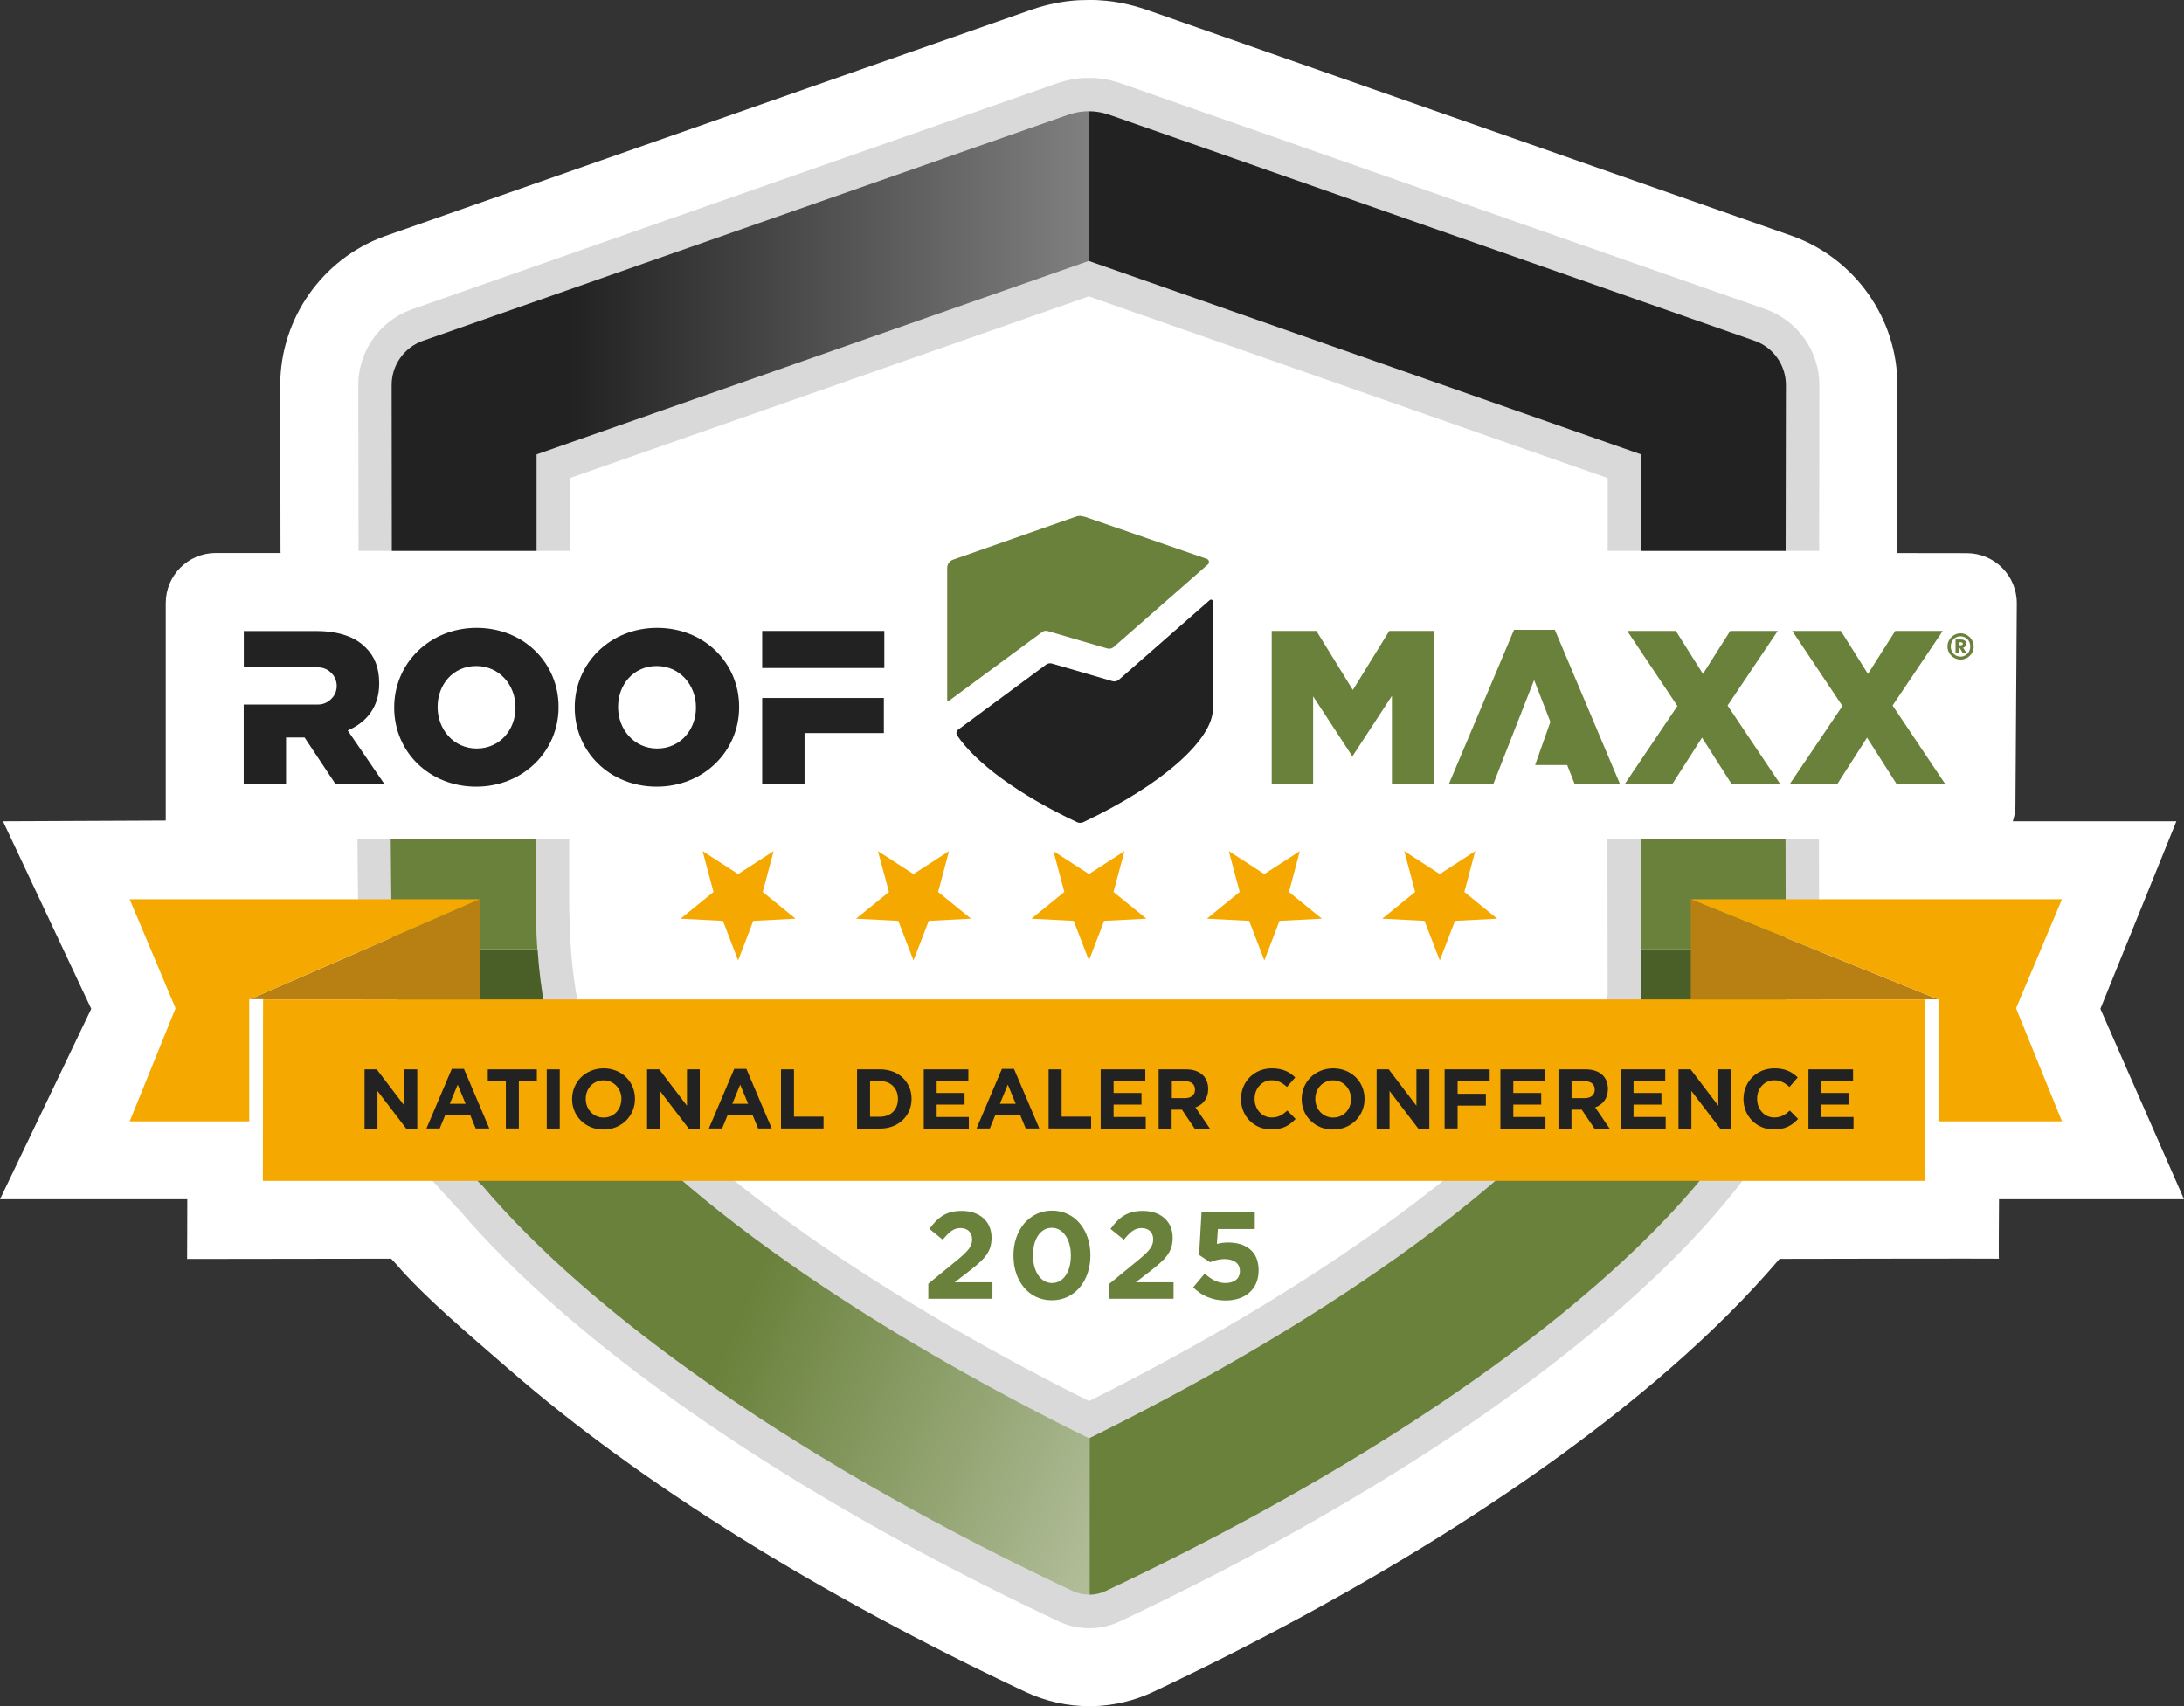 <svg xmlns="http://www.w3.org/2000/svg" xmlns:xlink="http://www.w3.org/1999/xlink" id="Layer_2" data-name="Layer 2" viewBox="0 0 240.35 187.77"><rect x="0" y="0" width="240.35" height="187.77" fill="#333333" stroke="none"/><defs><style>      .cls-1 {        fill: #b88012;      }      .cls-2 {        fill: url(#linear-gradient-2);      }      .cls-3 {        fill: #d9d9d9;      }      .cls-4 {        fill: #212221;      }      .cls-5 {        fill: #fff;      }      .cls-6 {        fill: none;      }      .cls-7 {        fill: #f5a800;      }      .cls-8 {        fill: #69813b;      }      .cls-9 {        fill: #495f27;      }      .cls-10 {        fill: url(#linear-gradient);      }    </style><linearGradient id="linear-gradient" x1="197.35" y1="36.44" x2="62.85" y2="36.44" gradientUnits="userSpaceOnUse"><stop offset="0" stop-color="#fff"></stop><stop offset="1" stop-color="#212221"></stop></linearGradient><linearGradient id="linear-gradient-2" x1="172.93" y1="180.19" x2="82.58" y2="141.79" gradientUnits="userSpaceOnUse"><stop offset="0" stop-color="#fff"></stop><stop offset="1" stop-color="#69813b"></stop></linearGradient></defs><g id="Layer_1-2" data-name="Layer 1"><g><path class="cls-5" d="M220,131.99h20.35l-9.2-20.96,8.36-20.64h-18c.17-.52.28-1.06.29-1.64.05-7.8.11-16.74.15-22.33.02-3.05-2.45-5.54-5.5-5.54-3.62-.01-7.68-.01-7.68-.01,0-.07.01-.15.01-.22l.03-18.26c0-7.28-4.61-13.87-11.47-16.38-.04-.01-.07-.03-.11-.04L126.65,1.24c-1.7-.61-3.3-.99-4.87-1.15-.68-.07-1.32-.1-1.95-.09-.63,0-1.27.02-1.94.09-1.58.16-3.17.53-4.84,1.14L42.38,25.98s-.08.03-.11.04c-6.84,2.5-11.43,9.08-11.43,16.37l.03,18.25c0,.07,0,.15.01.22h-7.13c-3.05,0-5.51,2.47-5.51,5.51v23.94l-17.91.08,9.71,20.64L0,131.99h20.61c.01.64-.02,6.57-.02,6.57l22.45-.03c.15.16.3.33.46.49,3.31,3.85,8.03,7.78,12.52,11.69,14.3,12.46,33.96,24.74,56.86,35.51,2.17,1.02,4.58,1.56,6.99,1.56.13,0,.28,0,.42,0,2.28-.06,4.55-.6,6.59-1.56,22.86-10.79,42.49-23.06,56.77-35.49,4.72-4.11,8.78-8.17,12.19-12.18,0,0,24.16-.05,24.14-.02-.04-.03.02-6.58.01-6.52Z"></path><path class="cls-6" d="M52.45,77.68c-.33,0-.47.09-.5.13v.08s0,.05,0,.05c0,0,0,0,0,0,.03,0,.17.06.44.06.33,0,.47-.09.5-.13v-.08s-.15-.11-.45-.11Z"></path><path class="cls-6" d="M72.32,77.68c-.33,0-.47.09-.5.13v.08s0,.05,0,.05c0,0,0,0,0,0,.03,0,.17.06.44.06.33,0,.47-.09.5-.13v-.08s-.15-.11-.45-.11Z"></path><path class="cls-3" d="M176.9,92.62l.02,16.87c-.08.34-.43,1.34-1.36,2.92-1.66,2.83-5.16,7.54-12.37,13.88-4.55,4-9.92,8.08-15.96,12.13-8.11,5.44-17.32,10.75-27.38,15.78-10.06-5.02-19.27-10.33-27.42-15.78-10.51-7.03-18.94-14.16-24.39-20.61l-.62-.73c-.09-.11-.2-.22-.3-.32l-.36-.33c-.38-.42-.73-.8-1.03-1.14l-.08-.09c-.49-.54-.92-1-.99-1.1-.06-.11-.11-.23-.18-.39,0,0-.07-.16-.19-.55-.26-.81-1.13-3.85-1.47-8.93l-.1-1.75c-.02-.44-.07-2.3-.08-2.64v-7.46s-.02-.05-.02-.07h-23.28s0,.07,0,.11c0,1.04.09,10.01.13,11.45v.73c0,.33.04.63.1.89.21,3.28.63,6.56,1.21,9.51.65,3.26,1.5,6.12,2.47,8.27,1.72,3.83,3.27,5.52,5.23,7.66.48.52,1,1.09,1.58,1.75.15.17.29.31.42.41,3.1,3.64,6.86,7.4,11.18,11.16,13.71,11.94,32.68,23.77,54.87,34.21,1.03.49,2.19.74,3.34.74.05,0,.11,0,.17,0,1.11-.02,2.21-.28,3.19-.74,22.15-10.45,41.1-22.28,54.8-34.2,11.84-10.3,19.26-20.35,21.45-29.07.48-1.91.72-3.77.72-5.54l-.02-17.03c0-.11,0-.21-.02-.31h-23.25c0,.11-.02.21-.02.32Z"></path><path class="cls-3" d="M62.71,52.62l57.11-20,57.11,20v8.01s23.27,0,23.27,0l.02-18.25c0-3.69-2.33-7.03-5.84-8.32L123.77,9.32c-1.06-.39-1.97-.61-2.87-.7-.38-.04-.72-.05-1.07-.04-.35-.01-.69,0-1.07.04-.9.09-1.81.31-2.83.69l-70.7,24.77c-3.47,1.27-5.8,4.61-5.8,8.3l.03,18.25h23.28v-8.01Z"></path><g><path class="cls-9" d="M180.59,104.47v5.18c0,.66-.46,2.25-1.86,4.63h17.18c.4-1.6.61-3.15.61-4.64v-5.17h-15.93Z"></path><polygon class="cls-8" points="196.5 92.3 180.57 92.3 180.59 104.47 196.52 104.47 196.5 92.3"></polygon><path class="cls-9" d="M43.14,104.59c0,.09.03.16.07.24.19,3.37.61,6.6,1.18,9.45h16.4c-.52-1.64-1.31-4.97-1.63-9.8h-16.01v.12Z"></path><path class="cls-8" d="M59.04,102.65c-.01-.39-.09-2.75-.09-2.75v-7.6h-15.95s.09,10.44.13,11.49v.68h16.01c-.01-.19-.03-.37-.04-.56l-.07-1.26Z"></path><path class="cls-10" d="M119.69,12.25c-.19,0-.38.01-.57.03h0c-.62.06-1.25.23-1.99.5l-70.65,24.75c-2.03.74-3.38,2.68-3.38,4.84l.02,18.26h15.93v-10.62s60.08-21.05,60.08-21.05h0l.68-.24h0s0-16.47,0-16.47c-.04,0-.08,0-.12,0Z"></path><path class="cls-4" d="M119.95,12.25c.19,0,.38.01.57.03h0c.62.06,1.25.23,1.99.5l70.65,24.75c2.03.74,3.38,2.68,3.38,4.84l-.03,18.26h-15.93s.02-10.62.02-10.62l-60.09-21.05h0l-.68-.24h0s0-16.47,0-16.47c.04,0,.08,0,.12,0Z"></path><path class="cls-2" d="M119.86,158.3c-10.9-5.36-20.86-11.07-29.47-16.83-10.73-7.18-19.38-14.46-25.16-21.3l-.62-.73-.48-.44c-.45-.5-.85-.94-1.2-1.32q-1.38-1.51-1.82-2.47c-.09-.19-.21-.51-.34-.94h-16.4c.59,2.99,1.35,5.57,2.21,7.47,1.87,4.15,3.32,5.18,6.22,8.5.06.07.17.13.24.2,3.03,3.59,6.72,7.28,11.01,11.02,13,11.33,31.53,23.08,54.01,33.65.56.26,1.17.39,1.78.39.02,0,.04,0,.05,0v-17.24s-.04.02-.06.03Z"></path><path class="cls-8" d="M178.73,114.27c-2,3.41-5.91,8.45-13.11,14.78-4.72,4.15-10.21,8.32-16.34,12.42-8.61,5.77-18.49,11.43-29.37,16.8v17.24c.6,0,1.19-.14,1.74-.39,22.43-10.58,40.95-22.33,53.96-33.65,11.16-9.71,18.26-19.11,20.3-27.2h-17.18Z"></path></g><g><path class="cls-4" d="M123.11,74.82c-.19.16-.44.22-.68.15l-3.57-1.04-3.09-.9c-.22-.06-.45-.02-.64.11l-9.68,7.16c-.2.15-.26.42-.12.63,2.02,3.01,6.76,6.54,13.2,9.56.21.1.47.1.68,0,8.67-4.09,14.28-9.09,14.27-12.48v-11.81c0-.18-.21-.27-.35-.15l-10.02,8.78Z"></path><g><path class="cls-4" d="M43.38,77.89v-.05c0-4.82,3.89-8.74,9.07-8.74s9.02,3.86,9.02,8.69v.05c0,4.82-3.89,8.74-9.07,8.74s-9.02-3.86-9.02-8.69ZM56.73,77.89v-.05c0-2.42-1.75-4.54-4.32-4.54s-4.25,2.06-4.25,4.49v.05c0,2.42,1.75,4.54,4.3,4.54s4.27-2.06,4.27-4.49Z"></path><path class="cls-4" d="M63.25,77.89v-.05c0-4.82,3.89-8.74,9.07-8.74s9.02,3.86,9.02,8.69v.05c0,4.82-3.89,8.74-9.07,8.74s-9.02-3.86-9.02-8.69ZM76.59,77.89v-.05c0-2.42-1.75-4.54-4.32-4.54s-4.25,2.06-4.25,4.49v.05c0,2.42,1.75,4.54,4.3,4.54s4.27-2.06,4.27-4.49Z"></path><polygon class="cls-4" points="88.54 86.24 88.54 80.68 97.27 80.68 97.27 76.82 83.88 76.82 83.88 86.24 88.54 86.24"></polygon><rect class="cls-4" x="83.88" y="69.44" width="13.44" height="4.08"></rect><path class="cls-4" d="M36.52,74.12c.23.26.41.58.48.93-.07-.38-.24-.69-.48-.93Z"></path><path class="cls-4" d="M37,75.9c-.07.34-.24.65-.46.9.24-.25.4-.55.46-.9Z"></path><path class="cls-4" d="M38.27,80.39c2.09-.89,3.46-2.59,3.46-5.16v-.05c0-1.66-.5-2.95-1.49-3.91-1.13-1.15-2.9-1.82-5.47-1.82h-7.94v4h8.19c.6,0,1.14.27,1.51.69.25.24.42.55.48.93.03.14.05.28.05.43s-.02.29-.05.42c-.06.36-.22.66-.46.9-.38.43-.92.72-1.54.72h-8.19v8.72h4.66v-5.09h2.04l3.38,5.09h5.38l-4.01-5.86Z"></path><path class="cls-4" d="M37.04,75.51c0,.14-.02.27-.04.39.03-.14.05-.28.05-.42s-.02-.29-.05-.43c.02.13.04.27.04.41v.05Z"></path></g><path class="cls-8" d="M119.35,56.88c-.42-.13-.64-.13-1,0l-13.47,4.72c-.39.14-.65.51-.64.92v14.52c0,.09.11.15.19.09,1.37-1,10.25-7.56,10.25-7.56.18-.14.42-.18.64-.11l3.55,1.04,3,.87c.24.07.5.01.68-.15l10.37-9.09c.2-.17.16-.49-.08-.61l-13.48-4.65Z"></path><g><path class="cls-8" d="M217.21,71.15c0,.8-.65,1.44-1.44,1.44-.8,0-1.45-.65-1.45-1.44,0-.8.66-1.45,1.44-1.45s1.44.65,1.44,1.44M215.76,72.27c.62,0,1.07-.51,1.07-1.12s-.45-1.12-1.08-1.12-1.07.51-1.07,1.12.45,1.12,1.07,1.12M215.7,70.38c.46,0,.68.15.68.45,0,.23-.14.43-.34.46l.39.6h-.41s-.35-.58-.35-.58h-.09s0,.58,0,.58h-.37s0-1.51,0-1.51h.49ZM215.58,71.01h.21c.15,0,.22-.05.22-.16s-.07-.16-.22-.16h-.21s0,.33,0,.33Z"></path><path class="cls-8" d="M139.95,69.44h4.92l4.01,6.5,4.01-6.5h4.92v16.8h-4.63v-9.65l-4.3,6.58h-.1l-4.27-6.53v9.6h-4.56v-16.8Z"></path><path class="cls-8" d="M184.6,77.7l-5.52-8.26h5.35l2.98,4.73,3-4.73h5.23l-5.52,8.21,5.76,8.59h-5.35l-3.22-5.06-3.24,5.06h-5.23l5.76-8.54Z"></path><path class="cls-8" d="M202.76,77.7l-5.52-8.26h5.35l2.98,4.73,3-4.73h5.23l-5.52,8.21,5.76,8.59h-5.35l-3.22-5.06-3.24,5.06h-5.23l5.76-8.54Z"></path><polygon class="cls-8" points="178.26 86.24 171.11 69.32 166.62 69.32 159.47 86.24 164.36 86.24 168.83 74.84 170.62 79.45 168.94 84.2 172.47 84.2 173.27 86.24 178.26 86.24"></polygon></g></g><g><polygon class="cls-1" points="186.17 99.03 186.07 98.97 186.07 110 186.17 110 211.8 110 211.8 109.99 213.31 109.99 186.17 99.03"></polygon><polygon class="cls-1" points="27.52 109.97 28.95 109.97 28.95 110 52.8 110 52.8 98.97 52.7 99.03 27.52 109.97"></polygon></g><g><polygon class="cls-7" points="226.92 98.97 186.07 98.97 213.31 109.99 213.33 109.99 213.33 123.42 226.92 123.42 221.87 110.97 226.92 98.97"></polygon><polygon class="cls-7" points="52.8 98.97 14.27 98.97 19.32 110.97 14.27 123.42 27.43 123.42 27.43 109.97 27.52 109.97 52.8 98.97"></polygon><polygon class="cls-7" points="211.8 110 186.17 110 186.07 110 52.8 110 52.7 110 28.95 110 28.93 129.96 211.83 129.96 211.8 110"></polygon></g><g><polygon class="cls-7" points="158.45 96.2 162.35 93.67 161.15 98.17 164.77 101.11 160.12 101.35 158.45 105.7 156.77 101.35 152.12 101.11 155.74 98.17 154.54 93.67 158.45 96.2"></polygon><polygon class="cls-7" points="139.14 96.2 143.05 93.67 141.85 98.17 145.47 101.11 140.81 101.35 139.14 105.7 137.47 101.35 132.82 101.11 136.43 98.17 135.23 93.67 139.14 96.2"></polygon><polygon class="cls-7" points="119.84 96.2 123.75 93.67 122.54 98.17 126.16 101.11 121.51 101.35 119.84 105.7 118.16 101.35 113.51 101.11 117.13 98.17 115.93 93.67 119.84 96.2"></polygon><polygon class="cls-7" points="100.53 96.2 104.44 93.67 103.24 98.17 106.86 101.11 102.21 101.35 100.53 105.7 98.86 101.35 94.21 101.11 97.83 98.17 96.62 93.67 100.53 96.2"></polygon><polygon class="cls-7" points="81.23 96.2 85.14 93.67 83.94 98.17 87.55 101.11 82.9 101.35 81.23 105.7 79.56 101.35 74.9 101.11 78.52 98.17 77.32 93.67 81.23 96.2"></polygon></g><g><path class="cls-4" d="M40.14,117.69h1.32l3.05,4.01v-4.01h1.41v6.52h-1.22l-3.16-4.14v4.14h-1.42v-6.52Z"></path><path class="cls-4" d="M49.74,117.64h1.32l2.79,6.56h-1.5l-.6-1.46h-2.76l-.6,1.46h-1.46l2.79-6.56ZM51.24,121.48l-.87-2.11-.87,2.11h1.73Z"></path><path class="cls-4" d="M55.66,119.01h-1.98v-1.32h5.4v1.32h-1.98v5.19h-1.43v-5.19Z"></path><path class="cls-4" d="M60.17,117.69h1.43v6.52h-1.43v-6.52Z"></path><path class="cls-4" d="M62.96,120.97v-.02c0-1.85,1.46-3.37,3.47-3.37s3.45,1.5,3.45,3.35v.02c0,1.85-1.46,3.37-3.47,3.37s-3.45-1.5-3.45-3.35ZM68.39,120.97v-.02c0-1.12-.82-2.05-1.97-2.05s-1.96.91-1.96,2.03v.02c0,1.12.82,2.05,1.97,2.05s1.95-.91,1.95-2.03Z"></path><path class="cls-4" d="M71.23,117.69h1.32l3.05,4.01v-4.01h1.41v6.52h-1.22l-3.16-4.14v4.14h-1.42v-6.52Z"></path><path class="cls-4" d="M80.82,117.64h1.32l2.79,6.56h-1.5l-.6-1.46h-2.76l-.6,1.46h-1.46l2.79-6.56ZM82.33,121.48l-.87-2.11-.87,2.11h1.73Z"></path><path class="cls-4" d="M85.95,117.69h1.43v5.21h3.25v1.3h-4.68v-6.52Z"></path><path class="cls-4" d="M94.32,117.69h2.54c2.05,0,3.46,1.41,3.46,3.24v.02c0,1.83-1.42,3.26-3.46,3.26h-2.54v-6.52ZM95.75,118.98v3.93h1.11c1.17,0,1.96-.79,1.96-1.95v-.02c0-1.15-.79-1.96-1.96-1.96h-1.11Z"></path><path class="cls-4" d="M101.66,117.69h4.91v1.28h-3.49v1.32h3.07v1.28h-3.07v1.37h3.54v1.28h-4.96v-6.52Z"></path><path class="cls-4" d="M110.27,117.64h1.32l2.79,6.56h-1.5l-.6-1.46h-2.75l-.6,1.46h-1.46l2.79-6.56ZM111.78,121.48l-.87-2.11-.87,2.11h1.73Z"></path><path class="cls-4" d="M115.4,117.69h1.43v5.21h3.25v1.3h-4.68v-6.52Z"></path><path class="cls-4" d="M121.13,117.69h4.91v1.28h-3.49v1.32h3.07v1.28h-3.07v1.37h3.54v1.28h-4.96v-6.52Z"></path><path class="cls-4" d="M127.52,117.69h2.98c.83,0,1.47.23,1.9.66.36.36.56.88.56,1.49v.02c0,1.05-.57,1.71-1.4,2.02l1.59,2.33h-1.68l-1.4-2.08h-1.13v2.08h-1.43v-6.52ZM130.41,120.86c.7,0,1.1-.37,1.1-.92v-.02c0-.61-.43-.93-1.13-.93h-1.42v1.87h1.45Z"></path><path class="cls-4" d="M136.57,120.97v-.02c0-1.85,1.4-3.37,3.4-3.37,1.23,0,1.96.41,2.57,1l-.91,1.05c-.5-.46-1.01-.74-1.67-.74-1.1,0-1.89.91-1.89,2.03v.02c0,1.12.77,2.05,1.89,2.05.74,0,1.2-.3,1.71-.76l.91.92c-.67.72-1.42,1.16-2.67,1.16-1.92,0-3.34-1.48-3.34-3.35Z"></path><path class="cls-4" d="M143.25,120.97v-.02c0-1.85,1.46-3.37,3.47-3.37s3.45,1.5,3.45,3.35v.02c0,1.85-1.46,3.37-3.47,3.37s-3.45-1.5-3.45-3.35ZM148.68,120.97v-.02c0-1.12-.82-2.05-1.97-2.05s-1.96.91-1.96,2.03v.02c0,1.12.82,2.05,1.97,2.05s1.96-.91,1.96-2.03Z"></path><path class="cls-4" d="M151.51,117.69h1.32l3.05,4.01v-4.01h1.42v6.52h-1.22l-3.16-4.14v4.14h-1.42v-6.52Z"></path><path class="cls-4" d="M158.98,117.69h4.96v1.3h-3.53v1.39h3.11v1.3h-3.11v2.52h-1.43v-6.52Z"></path><path class="cls-4" d="M165.12,117.69h4.91v1.28h-3.49v1.32h3.07v1.28h-3.07v1.37h3.54v1.28h-4.96v-6.52Z"></path><path class="cls-4" d="M171.51,117.69h2.98c.83,0,1.47.23,1.9.66.36.36.56.88.56,1.49v.02c0,1.05-.57,1.71-1.4,2.02l1.59,2.33h-1.67l-1.4-2.08h-1.13v2.08h-1.43v-6.52ZM174.4,120.86c.7,0,1.1-.37,1.1-.92v-.02c0-.61-.43-.93-1.13-.93h-1.42v1.87h1.45Z"></path><path class="cls-4" d="M178.34,117.69h4.92v1.28h-3.49v1.32h3.07v1.28h-3.07v1.37h3.54v1.28h-4.96v-6.52Z"></path><path class="cls-4" d="M184.73,117.69h1.32l3.05,4.01v-4.01h1.42v6.52h-1.22l-3.16-4.14v4.14h-1.42v-6.52Z"></path><path class="cls-4" d="M191.87,120.97v-.02c0-1.85,1.4-3.37,3.4-3.37,1.23,0,1.96.41,2.57,1l-.91,1.05c-.5-.46-1.01-.74-1.67-.74-1.1,0-1.89.91-1.89,2.03v.02c0,1.12.77,2.05,1.89,2.05.74,0,1.2-.3,1.71-.76l.91.92c-.67.72-1.42,1.16-2.67,1.16-1.92,0-3.34-1.48-3.34-3.35Z"></path><path class="cls-4" d="M199.02,117.69h4.91v1.28h-3.49v1.32h3.07v1.28h-3.07v1.37h3.54v1.28h-4.96v-6.52Z"></path></g><g><path class="cls-8" d="M102.16,141.29l3.17-2.6c1.19-.98,1.65-1.5,1.65-2.29s-.53-1.24-1.28-1.24-1.24.41-1.95,1.28l-1.47-1.19c.94-1.28,1.85-1.98,3.56-1.98,1.98,0,3.28,1.16,3.28,2.94v.03c0,1.59-.82,2.38-2.51,3.69l-1.55,1.2h4.16v1.81h-7.06v-1.66Z"></path><path class="cls-8" d="M111.53,138.2v-.03c0-2.77,1.72-4.93,4.25-4.93s4.22,2.14,4.22,4.91v.03c0,2.77-1.7,4.93-4.25,4.93s-4.22-2.14-4.22-4.91ZM117.85,138.2v-.03c0-1.73-.84-3.04-2.1-3.04s-2.07,1.27-2.07,3.01v.03c0,1.74.83,3.04,2.1,3.04s2.07-1.28,2.07-3.01Z"></path><path class="cls-8" d="M122.09,141.29l3.17-2.6c1.19-.98,1.65-1.5,1.65-2.29s-.53-1.24-1.28-1.24-1.24.41-1.95,1.28l-1.47-1.19c.94-1.28,1.85-1.98,3.56-1.98,1.98,0,3.28,1.16,3.28,2.94v.03c0,1.59-.82,2.38-2.51,3.69l-1.55,1.2h4.16v1.81h-7.06v-1.66Z"></path><path class="cls-8" d="M131.31,141.68l1.27-1.51c.72.65,1.43,1.04,2.28,1.04.98,0,1.59-.48,1.59-1.32v-.03c0-.82-.69-1.29-1.69-1.29-.6,0-1.14.16-1.59.35l-1.21-.8.27-4.7h5.86v1.84h-4.06l-.11,1.65c.38-.1.72-.16,1.25-.16,1.85,0,3.34.9,3.34,3.05v.03c0,2.02-1.43,3.3-3.62,3.3-1.53,0-2.64-.54-3.57-1.43Z"></path></g></g></g></svg>